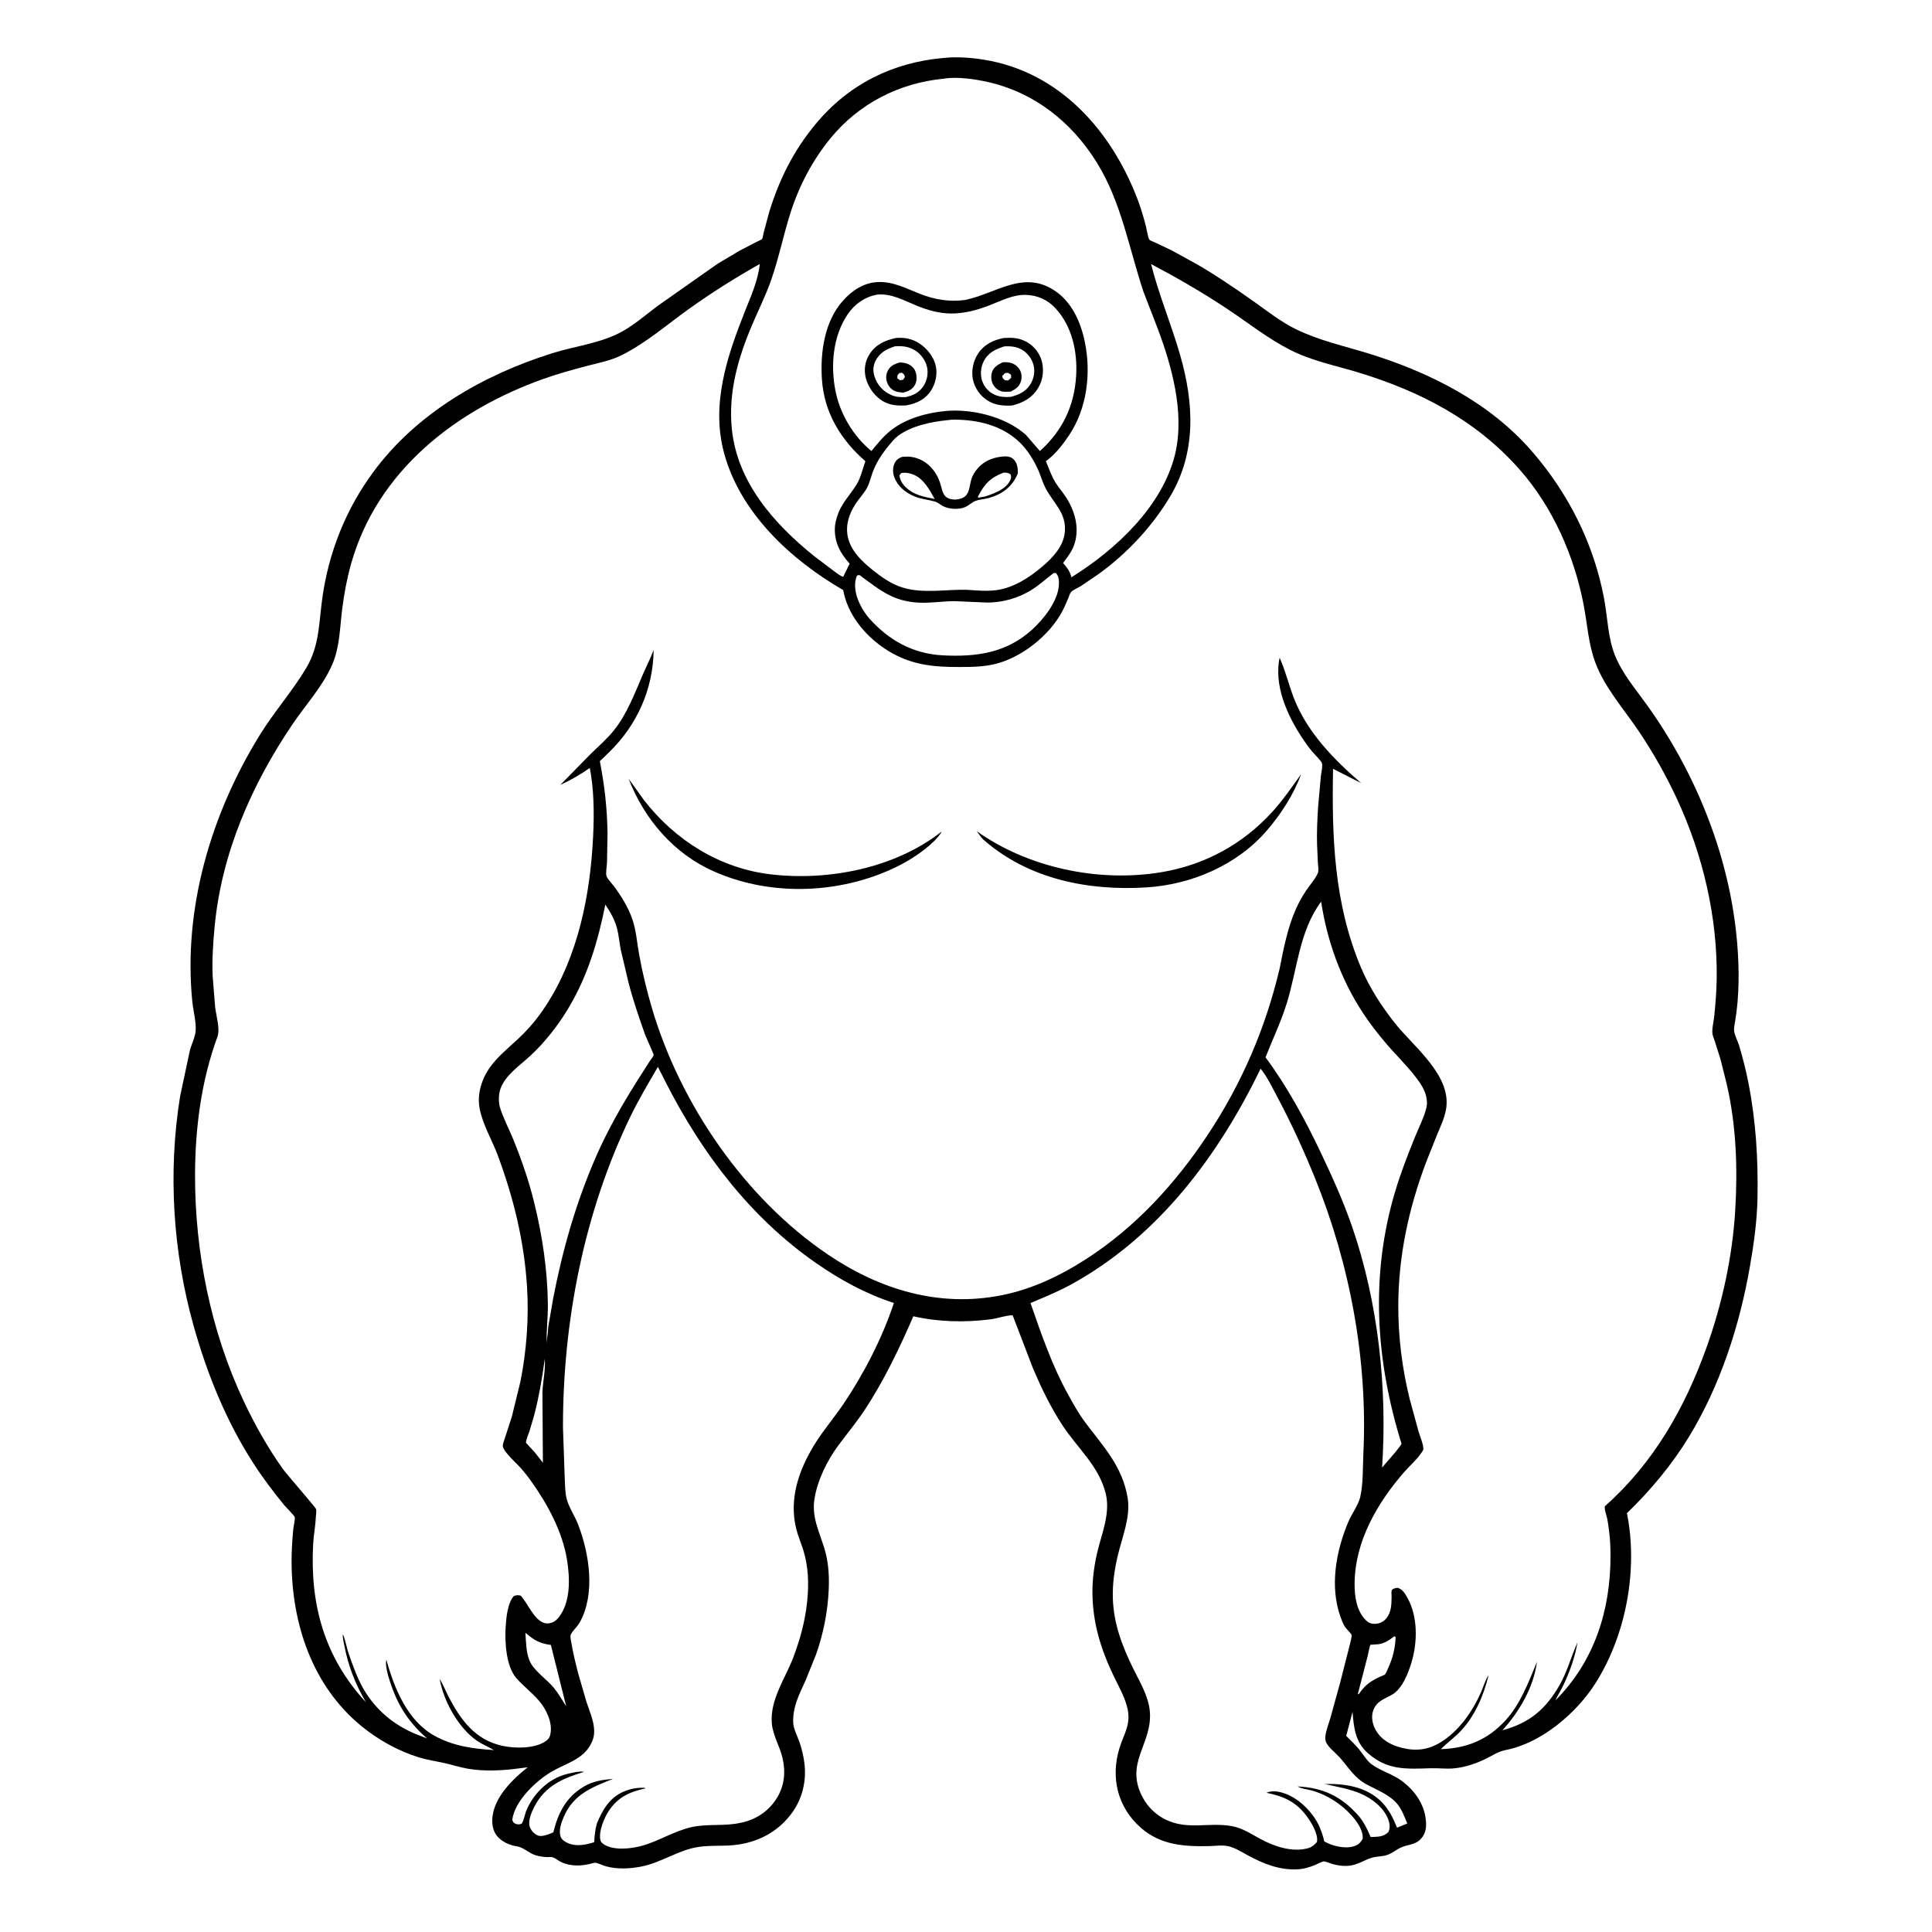 <svg version="1.1" xmlns="http://www.w3.org/2000/svg" style="display: block;" viewBox="0 0 2048 2048" width="1024" height="1024">
<path transform="translate(0,0)" fill="rgb(255,255,255)" d="M -0 -0 L 2048 0 L 2048 2048 L -0 2048 L -0 -0 z"/>
<path transform="translate(0,0)" fill="rgb(0,0,0)" d="M 1000.47 61.406 C 1014.15 60.005 1028.93 61.034 1042.45 63.187 C 1123.01 76.016 1178.01 138.224 1205.9 211.349 C 1209.38 220.489 1212.08 229.787 1214.59 239.235 C 1215.39 242.263 1216.91 252.226 1218.52 254.258 C 1219.07 254.957 1222.43 256.131 1223.52 256.645 L 1242.01 265.399 L 1269.54 280.548 C 1289.69 292.293 1309.19 305.562 1328.23 319.011 C 1342.91 329.383 1357.64 341.164 1373.84 349.032 C 1398.76 361.133 1424.71 366.698 1450.95 374.794 C 1515.76 394.793 1578.88 426.497 1623.97 478.5 C 1662.58 523.03 1689.35 576.089 1700.34 634.155 C 1704.11 654.093 1704.34 675.929 1711.99 694.84 C 1719.89 714.384 1733.78 730.434 1745.91 747.367 C 1798.52 820.774 1833.91 909.316 1841.46 999.5 C 1843.76 1026.92 1843.84 1055.81 1839.25 1083 C 1838.71 1086.17 1837.85 1089.78 1838.28 1093 C 1838.98 1098.23 1842.08 1103.42 1843.59 1108.51 C 1847.41 1121.32 1850.77 1134.51 1853.34 1147.62 C 1861.39 1188.66 1863.77 1228.24 1863.01 1270 C 1862.56 1294.2 1859.14 1318.69 1854.99 1342.49 C 1844.1 1405.05 1823.53 1468.82 1790.24 1523.27 C 1772.01 1553.08 1749.69 1579.78 1724.62 1604.04 C 1736.64 1663.73 1723.74 1733.43 1691 1784.72 C 1670.91 1816.18 1633.99 1847.62 1596.5 1855.02 C 1587.97 1856.71 1582.92 1860.49 1575.3 1864.24 C 1564.3 1869.65 1552.44 1873.66 1540.16 1874.62 C 1532.39 1875.23 1524.6 1874.17 1516.81 1874.41 C 1490.75 1875.22 1470.82 1876.75 1450.13 1858.52 C 1436.55 1846.56 1435.11 1831.52 1433.74 1814.58 L 1427.03 1840.13 C 1431.5 1844.56 1436.18 1849 1440.24 1853.8 C 1444.44 1858.75 1448.58 1866.16 1453.69 1870.01 C 1463.52 1877.42 1476.52 1880.54 1486.6 1888.29 C 1499.52 1898.21 1509.39 1911.77 1511.33 1928.33 C 1512.24 1936.14 1511.81 1942.9 1506.5 1948.95 C 1500.46 1955.84 1492.61 1955.04 1485.11 1958.41 C 1479.6 1960.88 1476.03 1964.59 1469.93 1966.5 C 1464.66 1968.15 1459.07 1967.71 1454.04 1969.32 C 1444.87 1972.24 1438.79 1977.28 1428.5 1977.9 C 1422.8 1978.24 1417.22 1977.32 1411.76 1975.72 C 1409.5 1975.06 1405.67 1973.25 1403.47 1973.14 C 1401.77 1973.05 1395.73 1976.29 1393.85 1977.04 C 1387.91 1979.38 1382.48 1981.12 1376.07 1981.5 C 1356.48 1982.69 1339.16 1975.68 1322.33 1966.5 C 1315.84 1962.96 1309.43 1958.8 1302.15 1957.09 C 1295.72 1955.58 1288.19 1956.8 1281.6 1956.94 C 1255.12 1957.52 1230.26 1955.89 1209.42 1937.57 C 1184.67 1915.81 1177.15 1884.53 1186.6 1853.32 C 1191.08 1838.53 1198.66 1828.77 1195.49 1812.56 C 1193.07 1800.23 1186.7 1789.35 1181.27 1778.16 C 1167.2 1749.14 1158.29 1721.03 1158.03 1688.46 C 1157.91 1674.24 1159.83 1659.85 1163.04 1646 C 1167.74 1625.73 1177.21 1604.53 1172.18 1583.53 C 1165.16 1554.2 1141.97 1534.93 1126.14 1510.71 C 1113.78 1491.8 1104.22 1471.98 1095.3 1451.27 L 1073.45 1394.24 C 1066.07 1394.32 1057.51 1397.59 1049.98 1398.54 C 1022.68 1401.97 995.071 1401.41 968.17 1395.31 C 953.701 1428.81 936.997 1463.56 916.959 1494.06 C 908.282 1507.26 898.217 1519.35 888.82 1532.01 C 876.75 1548.28 866.321 1569.33 863.274 1589.54 C 860.101 1610.58 870.619 1627.53 875.457 1647.16 C 878.472 1659.4 879.035 1672.81 878.462 1685.38 C 877.39 1708.9 872.799 1731.79 864.985 1754 L 853.797 1781.68 C 847.08 1796.34 840.313 1809.28 840.81 1825.86 C 841.007 1832.41 845.309 1840.42 847.5 1846.73 C 849.966 1853.83 851.582 1860.8 852.593 1868.23 C 855.292 1888.09 850.368 1907.87 838.089 1923.69 C 821.822 1944.66 798.497 1954.97 772.41 1956.31 C 762.556 1956.81 752.456 1956.28 742.673 1957.55 L 741 1957.78 C 719.778 1960.59 700.943 1974.64 679.479 1978.69 C 667.177 1981.01 654.367 1981.66 642.202 1978.32 C 638.852 1977.4 634.119 1974.89 630.861 1974.6 C 629.581 1974.48 626.34 1975.65 624.93 1975.94 C 620.568 1976.84 615.907 1977.6 611.441 1977.5 C 605.495 1977.36 599.88 1976.32 594.5 1973.68 C 591.682 1972.3 588.959 1969.84 586 1968.86 C 583.863 1968.14 581.531 1968.72 579.312 1968.59 C 575.581 1968.37 572.018 1967.85 568.422 1966.85 C 560.999 1964.79 555.052 1958.21 547.944 1957.18 C 540.144 1956.06 531.528 1952.22 526.566 1945.82 C 522.113 1940.08 521.24 1932.43 522.103 1925.41 C 524.696 1904.3 543.69 1885.68 559.417 1873.4 L 543.104 1875.43 C 527.68 1877.06 512.047 1877.53 496.685 1875.03 C 488.033 1873.62 479.747 1870.84 471.217 1868.94 C 462.092 1866.9 452.974 1865.63 444 1862.87 C 422.19 1856.16 400.927 1844.3 383.297 1829.89 C 330.905 1787.07 309.227 1721.05 309.083 1655.09 C 309.058 1643.78 309.803 1632.5 310.847 1621.24 C 311.162 1617.84 312.944 1611.29 312.421 1608.17 C 312.198 1606.83 302.911 1597.47 301.282 1595.49 C 289.563 1581.23 278.38 1566.36 268.389 1550.84 C 239.643 1506.17 219.437 1456.2 205.173 1405.2 C 183.241 1326.78 177.95 1242.76 190.889 1162.34 L 201.245 1113.63 C 202.89 1107.34 206.904 1099.24 207.39 1093 C 208.146 1083.28 204.807 1071.37 203.831 1061.55 C 194.017 962.745 223.811 862.523 275.512 778.936 C 290.698 754.383 310.104 732.539 324.783 707.839 C 338.966 683.974 337.999 659.18 341.872 632.54 C 348.88 584.347 366.72 539.866 395.523 500.62 C 441.454 438.037 512.282 397.345 585.395 374.431 C 608.493 367.192 633.427 364.347 655.264 353.621 C 670.403 346.184 683.677 334.342 697.131 324.268 L 760.82 279.505 L 784.192 265.627 L 802.18 256.319 C 803.076 255.848 807.319 254.064 807.807 253.362 C 808.615 252.198 809.208 247.859 809.595 246.332 L 815.304 225.073 C 826.002 190.051 841.269 159.555 864.771 131.293 C 899.797 89.173 946.257 66.119 1000.47 61.406 z"/>
<path transform="translate(0,0)" fill="rgb(255,255,255)" d="M 577.49 1440.5 C 578.435 1451.62 575.419 1464.54 574.994 1475.9 L 575.491 1550.54 L 566.979 1539.66 L 557.551 1529.41 C 557.822 1525.32 559.968 1520.93 561.3 1517.07 L 566.55 1499.11 C 571.446 1480.02 574.862 1460.04 577.49 1440.5 z"/>
<path transform="translate(0,0)" fill="rgb(255,255,255)" d="M 1478.01 1734.5 L 1479.42 1735.31 C 1479.07 1746.55 1476.35 1757.92 1471.56 1768.12 C 1470.7 1769.95 1469.4 1773.56 1468.11 1775 C 1467.47 1775.72 1463.92 1776.9 1462.93 1777.36 C 1453.74 1781.61 1447.16 1785.99 1441.34 1794.49 L 1440.5 1795.73 L 1439.33 1795.94 L 1450.01 1754.5 C 1450.37 1753.04 1451.96 1744.32 1452.76 1743.54 C 1452.89 1743.41 1460.5 1743.07 1461.49 1742.92 C 1467.99 1741.96 1472.95 1738.37 1478.01 1734.5 z"/>
<path transform="translate(0,0)" fill="rgb(255,255,255)" d="M 556.974 1730.8 C 565.682 1738.44 572.356 1742.29 583.949 1743.69 L 600.203 1808.74 C 595.868 1802.14 592.196 1795.46 587.18 1789.28 C 579.749 1780.11 565.519 1770.93 561.191 1760.08 C 557.637 1751.18 557.578 1740.28 556.974 1730.8 z"/>
<path transform="translate(0,0)" fill="rgb(255,255,255)" d="M 1116.83 607.5 L 1119.35 607.418 C 1122.57 611.088 1122.71 615.428 1122.45 620.157 C 1121.49 637.418 1106.12 656.59 1093.79 667.697 C 1066.5 692.266 1034.59 696.568 999.143 694.678 C 967.55 692.994 942.04 678.617 921.313 655.392 C 915.756 648.813 911.123 640.94 908.437 632.742 C 906.255 626.084 905.293 616.617 908.5 610.145 C 911.39 608.826 911.914 610.239 914.296 611.982 C 932.21 625.078 944.69 635.416 967.445 638.291 C 982.349 640.173 997.027 637.297 1011.87 637.242 L 1045.5 638.697 C 1062.6 639.011 1080.17 633.928 1094.51 624.648 C 1102.33 619.595 1109.42 613.162 1116.83 607.5 z"/>
<path transform="translate(0,0)" fill="rgb(255,255,255)" d="M 641.681 958.906 L 642.136 959.579 C 647.264 967.25 651.861 975.402 654.161 984.423 C 656.024 991.735 656.556 999.532 658.081 1006.95 L 666.225 1041.48 C 671.055 1060.23 677.324 1078.43 683.776 1096.66 C 684.64 1099.1 693.104 1117.54 692.944 1118.34 C 692.64 1119.86 689.37 1123.88 688.416 1125.37 L 674.212 1147.69 C 658.885 1172.2 644.356 1197.69 632.664 1224.15 C 611.085 1272.99 596.669 1323.55 586.47 1375.86 L 581.245 1406.13 C 580.805 1409.25 580.969 1412.34 580.339 1415.44 C 579.731 1418.43 579.65 1421.45 579.49 1424.5 C 579.034 1410.55 580.925 1396.49 580.766 1382.5 C 580.352 1346.08 574.947 1310.28 566.321 1274.98 C 560.736 1252.12 552.86 1229.25 543.964 1207.5 C 539.45 1196.46 533.445 1185.26 529.976 1173.93 C 528.757 1169.94 528.679 1165.14 529.03 1161 C 530.414 1144.67 546.674 1132.71 558.048 1122.84 C 563.525 1118.09 568.735 1112.95 573.639 1107.61 C 584.423 1095.86 594.362 1082.4 602.536 1068.73 C 623.078 1034.38 633.837 997.912 641.681 958.906 z"/>
<path transform="translate(0,0)" fill="rgb(255,255,255)" d="M 1400.46 955.793 C 1406.77 997.58 1421.7 1038.95 1445.09 1074.25 C 1452.39 1085.27 1460.43 1095.65 1468.98 1105.72 C 1479.34 1117.93 1490.94 1129.02 1500.72 1141.74 C 1505.64 1148.14 1510.63 1155.4 1512.05 1163.51 L 1512.29 1165 C 1512.99 1169.13 1512.68 1171.94 1511.58 1176.02 C 1508.87 1186.01 1504.02 1195.18 1500.15 1204.74 C 1492.41 1223.87 1484.92 1243.02 1478.99 1262.82 C 1452.26 1352.13 1458.29 1442.29 1485.69 1530.49 C 1481.81 1536.86 1476.04 1542.72 1471.25 1548.47 L 1465.08 1555.67 C 1470.7 1471.3 1460.99 1380.91 1433.46 1300.78 C 1424.08 1273.5 1412.04 1246.94 1399.65 1220.9 C 1383.22 1186.36 1364.28 1151.52 1341.5 1120.8 C 1349.04 1101.62 1357.89 1083.26 1364.03 1063.49 C 1375.25 1027.34 1377.22 987.013 1400.46 955.793 z"/>
<path transform="translate(0,0)" fill="rgb(255,255,255)" d="M 929.539 312.323 C 944.877 310.749 958.337 318.614 972.013 324.149 C 983.577 328.829 995.744 332.304 1008.31 332.328 C 1022.45 332.355 1035.73 328.717 1048.86 323.669 C 1061.31 318.877 1073.89 312.117 1087.58 312.601 C 1099.82 313.034 1110.47 317.684 1118.83 326.759 C 1136.46 345.884 1142.21 372.718 1140.77 398.046 C 1138.94 430.249 1126.24 456.617 1102.35 478.125 L 1087.47 460.967 L 1085.27 459.073 C 1063.9 441.36 1029.55 433.107 1002.11 435.707 C 982.522 437.563 960.94 443.486 945.089 455.626 C 936.757 462.007 930.38 470.039 923.76 478.085 C 904.633 462.682 890.432 438.552 885.654 414.513 C 880.315 387.65 882.8 356.359 898.606 333.15 C 906.068 322.193 916.49 314.862 929.539 312.323 z"/>
<path transform="translate(0,0)" fill="rgb(0,0,0)" d="M 1063.9 358.291 C 1072.64 357.735 1080.08 357.972 1088.02 362.29 C 1095.94 366.592 1102.37 374.58 1104.5 383.386 C 1106.79 392.861 1105.53 403.02 1100.42 411.359 C 1093.89 422.004 1084.65 426.862 1072.98 429.841 C 1063.53 430.291 1055.5 429.782 1047.14 424.75 C 1039.26 420.009 1033.16 411.328 1031.35 402.316 C 1029.43 392.814 1031.65 382.498 1037.01 374.51 C 1043.43 364.94 1052.94 360.523 1063.9 358.291 z"/>
<path transform="translate(0,0)" fill="rgb(255,255,255)" d="M 1064.81 367.136 C 1071.44 366.955 1076.79 367.177 1082.82 370.462 C 1089.14 373.911 1094.03 380.412 1095.69 387.412 C 1097.28 394.132 1095.93 401.35 1092.35 407.199 C 1087.45 415.196 1080.12 418.418 1071.5 420.684 C 1065.6 421.134 1060.14 420.9 1054.62 418.511 C 1048.11 415.687 1043.5 410.524 1041.15 403.824 C 1038.88 397.339 1039.64 389.126 1042.77 383 C 1047.53 373.675 1055.37 370.156 1064.81 367.136 z"/>
<path transform="translate(0,0)" fill="rgb(0,0,0)" d="M 1063.02 384.027 C 1065.9 383.885 1068.48 383.89 1071.29 384.612 C 1075.39 385.663 1079.26 388.621 1081.23 392.41 C 1083.1 396.025 1083.45 400.673 1082.12 404.5 C 1080.11 410.251 1076.58 412.558 1071.3 415.112 C 1068.33 415.185 1064.02 415.697 1061.26 414.738 C 1057.5 413.432 1054.48 410.871 1052.6 407.361 C 1050.58 403.587 1050.23 398.124 1051.69 394.107 C 1053.61 388.818 1058.21 386.249 1063.02 384.027 z"/>
<path transform="translate(0,0)" fill="rgb(255,255,255)" d="M 1065.36 395.5 C 1068.91 394.976 1068.72 395.189 1071.7 397.272 L 1071.87 400.5 L 1068.5 403.387 L 1065.5 403.065 C 1063.05 401.232 1062.88 401.477 1062.43 398.5 L 1065.36 395.5 z"/>
<path transform="translate(0,0)" fill="rgb(0,0,0)" d="M 949.879 358.259 C 958.89 357.582 966.509 358.96 974.251 363.856 C 982.611 369.143 989.909 378.321 992 388.046 C 993.873 396.758 991.722 406.709 986.843 414.106 C 980.365 423.924 971.304 427.774 960.244 429.788 C 952.102 430.151 944.358 429.818 937 425.864 C 927.723 420.88 920.515 411.062 917.86 400.982 C 915.565 392.264 916.832 383.136 921.707 375.518 C 928.432 365.01 938.231 360.739 949.879 358.259 z"/>
<path transform="translate(0,0)" fill="rgb(255,255,255)" d="M 948.666 367.104 C 956.263 366.602 962.838 367.192 969.523 371.135 C 975.786 374.83 980.977 381.707 982.638 388.842 C 984.221 395.643 982.802 403.352 978.979 409.149 C 974.296 416.252 968.384 418.988 960.409 420.928 C 954.519 421.17 949.652 421.028 944.219 418.504 C 935.949 414.662 930.14 408.193 927.168 399.563 C 925.21 393.879 925.312 387.897 928.098 382.5 C 932.661 373.66 939.652 370.092 948.666 367.104 z"/>
<path transform="translate(0,0)" fill="rgb(0,0,0)" d="M 954.268 384.144 C 956.853 384.374 959.64 384.769 962.077 385.71 C 965.623 387.08 969.037 390.078 970.375 393.688 C 971.933 397.888 972.182 403.444 970.118 407.5 C 967.358 412.923 962.962 414.696 957.399 416.257 C 954.343 415.888 950.746 415.643 947.973 414.234 C 944.023 412.228 941.106 408.44 939.985 404.193 C 938.867 399.958 939.401 395.671 941.718 391.897 C 944.596 387.208 949.195 385.46 954.268 384.144 z"/>
<path transform="translate(0,0)" fill="rgb(255,255,255)" d="M 953.372 395.5 L 956.014 395.063 C 958.311 396.687 958.368 396.831 959.283 399.5 L 957.421 402.5 L 953.999 403.074 L 951.189 401 C 951.093 397.716 951.145 397.951 953.372 395.5 z"/>
<path transform="translate(0,0)" fill="rgb(255,255,255)" d="M 1004.26 445.391 C 1009.42 444.534 1015.99 444.837 1021.24 445.183 C 1045.44 446.781 1069.14 454.811 1085.39 473.682 C 1091.49 480.763 1096.98 490.051 1100.71 498.558 C 1103.35 504.56 1105.07 511.016 1108.03 516.871 C 1116.26 533.141 1130.66 543.325 1128.75 563.921 C 1127.33 579.137 1116.17 590.955 1105.05 600.438 C 1091.41 612.075 1074.67 623.003 1056.56 625.525 C 1046.33 626.95 1035.22 625.935 1024.94 625.194 C 1002.65 624.675 977.501 629.587 955.988 622.587 C 944.507 618.852 934.209 611.636 924.907 604.123 C 912.339 593.971 899.506 581.621 898.035 564.5 C 897.006 552.516 901.881 541.079 908.759 531.505 C 912.151 526.784 916.44 522.084 919.17 516.955 C 921.579 512.431 922.843 506.905 924.542 502.068 C 928.404 491.069 934.121 482.171 941.483 473.161 C 944.494 469.477 947.676 465.316 951.459 462.401 C 965.546 451.546 986.993 447.127 1004.26 445.391 z"/>
<path transform="translate(0,0)" fill="rgb(0,0,0)" d="M 956.731 484.175 L 962.5 484.006 C 979.005 484.755 991.345 496.459 996.434 511.56 C 997.944 516.04 998.884 523.242 1002.5 526.451 C 1005.73 529.317 1010.98 529.946 1015.07 529.306 C 1028.07 527.273 1026.76 518.434 1029.63 508.229 C 1030.63 504.688 1032.59 501.383 1034.79 498.463 C 1041.36 489.73 1050.54 485.412 1061.3 484.106 C 1065.76 483.564 1070.49 483.395 1074.05 486.5 C 1078.4 490.305 1078.97 496.23 1079.01 501.588 C 1073.4 515.979 1062.03 524.24 1047.41 528.068 C 1043.05 529.212 1038.21 529.401 1034 531.015 C 1029.98 532.555 1026.91 535.931 1022.89 537.633 C 1016.36 540.392 1005.89 539.819 999.619 536.5 C 996.603 534.904 994.161 532.537 990.811 531.594 C 983.445 529.521 975.989 529.098 968.845 525.982 C 959.517 521.914 951.326 515.31 947.823 505.431 C 946.277 501.073 946.221 495.315 948.281 491.127 C 950.238 487.15 952.657 485.617 956.731 484.175 z"/>
<path transform="translate(0,0)" fill="rgb(255,255,255)" d="M 1063.81 501.04 C 1067.33 501.074 1068.16 500.868 1071.22 502.83 C 1072.07 505.267 1071.95 506.597 1070.87 509 C 1066.54 518.652 1053.85 523.058 1044.6 526.214 L 1037.07 527.586 L 1036.62 526.5 C 1043.54 513.107 1049.57 506.418 1063.81 501.04 z"/>
<path transform="translate(0,0)" fill="rgb(255,255,255)" d="M 955.315 501.5 C 959.128 500.724 962.27 501.179 965.993 502.292 C 978.459 506.02 984.831 518.404 990.797 528.968 C 981.738 527.099 971.84 525.402 964.215 519.845 C 958.523 515.698 954.471 511.096 953.378 504 L 955.315 501.5 z"/>
<path transform="translate(0,0)" fill="rgb(255,255,255)" d="M 1000.39 83.395 C 1014.38 81.05 1033.62 83.834 1047.5 87.007 C 1097.05 98.337 1136.2 129.668 1162.68 172.333 C 1188.69 214.266 1196.69 262.862 1212.04 309.007 L 1227.48 349.027 C 1235.26 369.819 1241.78 390.64 1245.77 412.497 C 1249.86 434.866 1251.02 459.154 1245.64 481.419 C 1232.28 536.695 1182.52 582.95 1135.77 611.91 C 1133.99 605.288 1131.28 601.877 1126.87 596.818 C 1131.03 591.286 1135.75 585.265 1138.23 578.745 C 1144.66 561.884 1140.2 543.788 1131.15 528.862 C 1127.42 522.71 1122.46 517.357 1118.69 511.232 C 1114.56 504.507 1111.75 496.162 1108.68 488.851 C 1118.36 482.041 1126.79 471.084 1133.33 461.289 C 1152.24 432.933 1156.74 396.02 1150.08 363.031 C 1145.81 341.835 1136.34 320.019 1117.61 307.813 C 1084.3 286.111 1055.85 311.261 1022.9 318.001 C 1006.24 320.233 990.988 317.646 975.399 311.574 C 960.363 305.717 946.676 298.144 930 299.03 C 915.396 299.806 903.218 308.01 893.697 318.596 C 873.902 340.605 869.443 373.499 871.254 401.913 C 873.493 437.057 891.189 466.222 917.319 488.877 C 914.626 496.526 912.332 506.632 908.076 513.509 C 900.557 525.66 891.432 533.817 887.204 548.167 L 886.687 550 C 885.765 553.198 885.143 556.156 885 559.491 C 884.353 574.488 890.708 586.713 900.684 597.487 L 893.81 611.437 C 890.401 610.375 887.496 607.849 884.578 605.811 L 862.857 589.37 C 820.492 555.211 781.611 511.316 775.821 455.101 C 771.836 416.405 782.176 380.005 797.106 344.799 C 803.931 328.706 811.735 313.267 817.5 296.709 C 825.643 273.323 830.477 249.06 837.981 225.5 C 847.037 197.066 861.23 170.031 880.119 146.881 C 910.424 109.74 952.926 88.059 1000.39 83.395 z"/>
<path transform="translate(0,0)" fill="rgb(255,255,255)" d="M 697.409 1130.9 L 705.955 1147.77 C 744.106 1222.66 795.583 1290.67 865.127 1338.95 C 890.907 1356.84 917.617 1371.49 947.555 1381.22 C 935.37 1418.07 915.873 1455.98 894.264 1488.01 C 884.295 1502.78 872.602 1516.21 863.255 1531.47 C 846.686 1558.51 836.168 1589.03 844.036 1620.6 C 845.962 1628.33 849.151 1635.56 851.512 1643.14 C 856.98 1660.7 857.495 1678.71 855.698 1696.94 C 853.671 1717.52 848.383 1737.2 841.093 1756.5 C 832.631 1778.91 816.17 1801.44 818.138 1826.48 C 819.164 1839.54 826.535 1850.82 829.471 1863.43 C 832.99 1878.53 831.571 1893.11 823.282 1906.38 C 815.053 1919.56 801.915 1928.51 786.802 1931.87 L 785 1932.25 C 768.112 1936.12 750.445 1933.04 733.493 1936.73 C 714.563 1940.86 698.373 1951.78 679.821 1956.8 C 668.634 1959.83 650.039 1961.8 640 1955.01 C 638.063 1953.7 636.785 1952.56 636.339 1950.2 C 634.606 1941.03 640.398 1927.15 645.284 1919.72 C 654.882 1905.12 667.418 1899.39 684 1895.83 L 683.5 1895.17 C 675.566 1894.8 668.36 1896.07 661 1899.24 C 646.115 1905.65 638.614 1918.68 632.693 1933.01 C 630.865 1939.75 630.21 1945.83 629.889 1952.77 C 620.964 1955.66 611.325 1957.57 602.295 1953.93 C 599.315 1952.73 595.348 1950.15 594.267 1946.92 C 592.057 1940.32 594.971 1932.18 597.61 1925.98 C 607.813 1902.02 627.397 1894.63 649.876 1885.67 C 638.479 1886.66 628.628 1888.04 618.652 1893.99 C 599.972 1905.14 591.57 1921.86 586.56 1942.33 C 582.495 1944.12 574.683 1947.45 570.405 1945.76 C 566.318 1944.16 562.994 1940.56 561.556 1936.4 C 559.367 1930.07 563.725 1920.34 566.708 1914.66 C 578.198 1892.79 596.913 1885.03 619.28 1878.21 C 614.38 1877.21 605.765 1879.35 600.849 1880.56 C 581.7 1885.27 565.98 1900.79 558.204 1918.58 C 556.103 1923.39 555.825 1928.62 553.069 1933.12 C 550.97 1934.07 548.647 1934.26 546.5 1933.24 C 543.953 1932.03 543.83 1931.5 543.036 1929 C 545.622 1909.06 567.959 1887.98 584.538 1878.13 C 598.567 1869.8 616.568 1865.58 625.349 1850.6 C 628.486 1845.24 629.943 1840.75 629.841 1834.5 C 629.676 1824.35 624.747 1813.49 621.631 1803.95 L 612.929 1773.92 C 610.032 1762.88 607.334 1751.63 605.477 1740.36 C 605.075 1737.92 604.072 1734.51 605.305 1732.2 C 607.541 1728.02 611.942 1724.47 614.439 1720.03 C 631.449 1689.78 624.756 1646.94 612.841 1616.06 C 609.347 1607 602.818 1597.55 600.556 1588.36 C 598.843 1581.4 599.069 1573.54 598.61 1566.38 L 596.772 1513.11 C 596.651 1400.9 619.075 1285.47 668.063 1183.98 C 676.802 1165.88 687.343 1148.31 697.409 1130.9 z"/>
<path transform="translate(0,0)" fill="rgb(255,255,255)" d="M 1336.33 1132.86 C 1343.54 1141.81 1348.75 1152.93 1354.13 1163.06 C 1369.01 1191.06 1382.07 1219.49 1393.98 1248.89 C 1431.22 1340.82 1450 1441.97 1445.21 1541.18 C 1444.52 1555.59 1445.14 1572.81 1441.94 1586.76 C 1439.99 1595.25 1432.71 1605.01 1429.21 1613.36 C 1416.18 1644.4 1409.35 1681.66 1421.06 1714.18 C 1422.32 1717.7 1423.68 1721.36 1425.71 1724.52 C 1427.11 1726.71 1432.19 1731.29 1432.79 1733.26 C 1433.19 1734.61 1431.32 1741.37 1430.97 1743 L 1420.51 1784.05 L 1410.35 1820.84 C 1408.51 1827.23 1405.58 1834.43 1404.89 1840.98 C 1404.68 1842.95 1404.99 1845.39 1405.86 1847.19 C 1408.46 1852.54 1416.1 1858.49 1420.19 1863.04 C 1427.68 1871.37 1434.05 1881.58 1443.2 1888.19 C 1448.25 1891.83 1454.42 1894.44 1459.97 1897.25 C 1467.7 1901.16 1476.27 1905.99 1481.69 1912.93 C 1486.21 1918.73 1489.02 1926.28 1491.8 1933.01 L 1480.9 1937.39 C 1476.65 1926.87 1471.96 1917.23 1463.68 1909.25 C 1447.83 1893.96 1425.46 1890.56 1404.32 1891.11 C 1417.08 1894.09 1430.85 1896.21 1442.86 1901.53 C 1454.86 1906.85 1467.26 1916.48 1471.78 1929.2 C 1473.27 1933.39 1473.75 1937.88 1471.8 1941.95 C 1466.52 1947.48 1460.06 1947 1452.92 1947.34 C 1449.38 1938.98 1445.52 1930.77 1439.39 1923.96 C 1421.33 1903.94 1402.26 1894.98 1375.53 1893.72 C 1379.77 1896.29 1385.69 1896.67 1390.5 1898 C 1406.84 1902.52 1422.55 1912.68 1433.61 1925.5 C 1439.08 1931.84 1445.18 1940.58 1444.5 1949.3 C 1443.12 1951.51 1441.8 1953.58 1439.6 1955.06 C 1434.07 1958.81 1425.92 1958.71 1419.55 1957.56 L 1418 1957.26 C 1412.66 1956.27 1408.63 1954.51 1403.85 1952.07 C 1402.65 1946.73 1400.76 1941.14 1398.56 1936.13 C 1392.35 1922 1378.04 1907.42 1363.6 1901.81 C 1357 1899.24 1349.24 1897.41 1342.5 1900.42 C 1361.35 1904.28 1374.32 1910.18 1385.79 1926.1 C 1390.55 1932.7 1397.44 1944.24 1396.07 1952.5 C 1393.61 1955.36 1391.14 1957.62 1387.5 1958.87 L 1385.81 1959.36 C 1369.63 1963.59 1350.85 1957.33 1336.52 1949.62 C 1326.11 1944.01 1317.32 1937.83 1305.4 1935.69 C 1281.61 1931.44 1258.82 1940.22 1235.5 1928.79 C 1225.31 1923.8 1216.75 1915.48 1211.38 1905.5 C 1191.51 1868.59 1221.96 1848.7 1218.86 1814 C 1217.47 1798.33 1208.57 1783.46 1201.73 1769.68 C 1189.85 1745.75 1180.54 1721.55 1179.67 1694.52 C 1179.17 1679.03 1181.35 1664.02 1184.89 1649 C 1189.49 1629.51 1198.64 1608.18 1195.36 1587.92 C 1189.98 1554.64 1169.78 1533.58 1150.31 1507.72 C 1143.33 1498.44 1137.45 1487.71 1131.85 1477.55 C 1114.98 1446.9 1103.82 1414.18 1092.37 1381.27 C 1107.3 1374.98 1122.24 1368.89 1136.44 1361.03 C 1228.04 1310.36 1291.32 1225.47 1336.33 1132.86 z"/>
<path transform="translate(0,0)" fill="rgb(255,255,255)" d="M 805.402 279.82 C 803.646 297.104 796.039 313.887 789.683 329.924 C 770.74 377.715 753.608 428.291 767.485 480.031 C 784.548 543.648 838.33 593.454 893.779 625.481 L 894.752 629.798 C 900.633 654.9 919.902 676.657 941.492 689.902 C 966.025 704.951 989.31 707.147 1017.34 707.061 C 1030.51 707.021 1042.9 706.895 1055.79 703.64 C 1083.48 696.648 1112.48 673.428 1125.92 648.271 C 1128.37 643.682 1130.37 638.892 1132.4 634.105 C 1133.17 632.265 1134.09 628.936 1135.46 627.491 C 1137.7 625.124 1143.11 622.919 1146 621.121 L 1164.36 608.627 C 1194.55 586.948 1221.61 557.952 1240.56 526.037 C 1268.36 479.228 1265.65 427.441 1251.03 376.484 C 1241.68 343.892 1228.51 312.917 1220.16 279.868 C 1248.05 294.641 1275.23 310.336 1301.51 327.848 C 1323.67 342.608 1343.96 358.902 1367.85 371.005 C 1390.74 382.608 1414.68 387.211 1438.93 394.542 C 1505.22 414.576 1564.57 445.232 1610.88 497.739 C 1646.02 537.591 1668.78 589.344 1678.74 641.248 C 1682.72 662.022 1683.79 683.257 1691.43 703.167 C 1701.48 729.39 1721.12 751.382 1736.71 774.45 C 1752.18 797.331 1766.06 821.898 1777.68 846.936 C 1805.13 906.084 1820.67 972.07 1819.77 1037.4 C 1819.59 1050.64 1818.52 1063.76 1817.22 1076.93 C 1816.66 1082.54 1814.83 1089.21 1815.15 1094.78 C 1815.31 1097.65 1816.93 1101.25 1817.83 1104 L 1823.58 1122.12 L 1830.34 1148.91 C 1840.54 1192.88 1842.14 1238.88 1839.36 1283.8 C 1836.37 1332.25 1825.65 1381.54 1809.4 1427.22 C 1786.45 1491.78 1753.04 1550.81 1701.3 1596.58 C 1700.4 1599.88 1702.92 1606.02 1703.63 1609.5 C 1704.65 1614.51 1705.26 1619.67 1705.89 1624.75 C 1706.91 1632.86 1707.17 1641.01 1707.19 1649.17 C 1707.32 1706.85 1690.12 1761.03 1648.82 1802.5 C 1651.37 1796.82 1654.75 1791.64 1657.41 1786.02 C 1663.96 1772.17 1669.76 1756.14 1672.17 1741 C 1665.51 1755.97 1661.35 1772.12 1653.15 1786.4 C 1638.52 1811.9 1621.28 1826.5 1592.62 1834.15 C 1610.72 1814.24 1625.62 1788.7 1629.24 1761.59 C 1620.3 1783.18 1611.76 1806.53 1595.58 1824.01 C 1576.66 1844.45 1554.68 1853.32 1527.29 1854.17 C 1533.73 1847.75 1541.19 1842.37 1547.53 1835.86 C 1563.43 1819.53 1572.63 1797.49 1578.02 1775.69 C 1574.39 1780.75 1572.46 1788.26 1569.89 1794 C 1560.61 1814.67 1546.67 1834.9 1527.08 1846.92 C 1513.89 1855.02 1501.03 1856.5 1486.06 1852.79 C 1474.43 1849.9 1464.07 1844.32 1458.08 1833.5 C 1455 1827.94 1453.41 1820.33 1455.36 1814.15 C 1458.81 1803.26 1466.96 1801.34 1475.65 1796.41 C 1486.51 1790.26 1492.87 1773.45 1496.31 1762.02 C 1502.67 1740.84 1503.05 1713.95 1492.15 1694.16 C 1489.59 1689.51 1486.84 1684.66 1481.5 1683.09 C 1479.38 1683.55 1476.21 1683.65 1475.24 1686 C 1474.76 1687.16 1475.17 1691.24 1475.15 1692.62 C 1475 1700.77 1475.02 1708.53 1469.77 1715.28 C 1466.97 1718.89 1462.76 1721.03 1458.23 1721.29 C 1453.8 1721.54 1450.97 1720.57 1447.82 1717.42 C 1437.67 1707.28 1435.76 1691.58 1435.94 1677.88 C 1436.52 1633.4 1460.04 1593.19 1488.55 1560.36 C 1494.16 1553.9 1501.43 1547.85 1506.19 1540.81 C 1506.68 1540.09 1508.61 1537.56 1508.74 1536.7 C 1509.39 1532.36 1505.14 1522.1 1503.84 1517.86 L 1494.25 1482.73 C 1486.25 1450.1 1482.09 1416.94 1482.24 1383.34 C 1482.47 1331.09 1493.29 1281 1511.67 1232.19 L 1523.73 1201.91 C 1527.19 1193.72 1531 1185.56 1532.71 1176.77 C 1539.73 1140.79 1499.04 1110.1 1479.29 1085.36 C 1464.68 1067.05 1451.67 1046.98 1442.57 1025.33 C 1414.04 957.447 1411.73 887.385 1413.08 814.961 L 1442.86 830.1 C 1414.26 805.4 1386.18 776.846 1372.03 741.169 C 1366.31 726.764 1362.85 711.442 1356.47 697.323 C 1355.66 700.617 1355.33 703.98 1355.12 707.36 C 1353.17 737.612 1370.59 769.854 1388.21 793.288 C 1392.05 798.385 1396.98 802.678 1400.73 807.734 C 1402.76 810.48 1400.59 819.217 1400.16 822.854 L 1397.21 855.782 C 1396.38 868.949 1395.75 882.307 1396.15 895.5 L 1397.02 914.747 C 1397.14 917.457 1397.84 921.349 1397.38 923.975 C 1396.49 929.029 1387.59 939.342 1384.5 944.069 C 1380.32 950.467 1376.57 957.042 1373.5 964.049 C 1364.76 983.97 1360.63 1005.67 1356.43 1026.91 C 1341.35 1090.41 1316.31 1148.57 1280.25 1202.96 C 1245.73 1255.05 1203.2 1301.48 1150.29 1335.33 C 1122.93 1352.83 1093.64 1366.67 1061.62 1373.04 C 995.603 1386.15 932.945 1367.17 877.984 1330.11 C 789.572 1270.48 720.948 1170.19 690.985 1068.35 C 685.463 1049.59 680.809 1030.24 677.366 1010.98 C 675.149 998.574 674.284 985.423 670.007 973.497 C 665.892 962.024 659.142 950.847 652.026 941 C 649.627 937.68 644.39 932.393 642.969 928.89 C 641.866 926.174 643.269 918.083 643.434 914.851 L 643.998 884.008 C 643.702 857.868 640.901 832.515 635.845 806.884 L 646.064 797.011 C 675.534 768.219 692.441 730.187 692.883 688.967 C 689.655 697.786 685.23 706.225 681.508 714.856 C 672.826 734.99 664.711 756.806 650.882 774.058 C 643.569 783.182 634.404 791.152 626.031 799.323 L 593.945 832.044 C 605.184 826.903 615.086 821.134 625.211 814.054 L 626.273 820 C 630.269 845.079 629.782 871.731 628.126 897 C 624.05 959.242 609.256 1024.59 571.958 1075.78 C 565.145 1085.13 557.183 1093.85 548.713 1101.72 C 538.546 1111.18 527.363 1120.16 519.278 1131.56 C 516.342 1135.7 513.798 1140.2 511.935 1144.92 C 508.07 1154.73 506.476 1164.45 508.402 1174.85 C 511.582 1192.02 521.493 1208.19 527.588 1224.57 C 544.399 1269.75 555.581 1315.38 558.657 1363.68 C 560.76 1396.71 558.19 1431.69 551.762 1464.12 L 542.705 1501.22 L 535.355 1524.01 C 534.624 1526.26 532.809 1530.75 533.015 1532.93 C 533.576 1538.89 547.219 1550.8 551.297 1555.38 C 555.383 1559.96 559.219 1564.77 562.793 1569.77 C 580.272 1594.2 596.089 1623.21 601.018 1653.21 C 604.144 1672.24 605.129 1697.57 592.763 1713.82 C 589.737 1717.8 586.16 1720.57 581 1720.88 C 567.397 1721.71 559.82 1699.26 551.743 1691.31 C 548.727 1690.91 547.369 1690.71 544.5 1692.02 C 538.06 1699.62 536.684 1714.39 536.045 1724.08 C 535.001 1739.86 536.268 1766.16 547.269 1778.77 C 554.748 1787.35 564.05 1794.31 571.416 1802.94 C 578.836 1811.64 585.179 1824.59 583.768 1836.23 C 583.228 1840.69 582.115 1843.15 578.374 1845.76 C 566.914 1853.75 546.078 1853.52 532.936 1850.74 C 503.933 1844.59 488.405 1823.39 475.548 1798.61 C 472.323 1792.39 469.84 1785.65 466.027 1779.78 L 467.364 1785.87 C 472.641 1807.05 486.836 1831.9 504.806 1844.73 C 510.755 1848.97 517.367 1851.43 523.57 1855.15 C 501.3 1853.79 480.386 1850.93 460.5 1839.93 C 431.712 1824 417.851 1789.33 409.541 1759.3 C 409.235 1761 409.049 1762.54 409.184 1764.27 C 409.768 1771.79 412.396 1779.81 414.861 1786.88 C 422.887 1809.91 434.459 1826.9 452.756 1842.85 L 441.895 1838.65 C 417.847 1828.91 398.336 1812.82 385.257 1790.26 C 378.826 1779.17 374.081 1765.5 369.769 1753.43 C 367.326 1746.58 366.36 1739.08 363.582 1732.5 C 362.827 1735.44 364.368 1740.88 364.955 1744 C 369.051 1765.81 376.697 1785.37 387.925 1804.45 C 343.86 1756.88 328.525 1700.82 331.932 1637.1 C 332.466 1627.11 334.44 1617.25 334.897 1607.33 C 334.982 1605.49 335.555 1601.45 335.092 1599.78 C 334.524 1597.73 304.256 1563.31 299.964 1557.3 C 283.822 1534.71 270.11 1510.22 258.277 1485.13 C 223.478 1411.34 206.605 1327.07 206.754 1245.73 C 206.845 1196.15 213.295 1145.72 230.5 1099 C 233.536 1090.76 229.066 1076.35 228.054 1067.48 L 225.399 1034.4 C 224.721 1016.86 225.885 999.372 227.551 981.91 C 234.96 904.242 266.652 831.988 309.925 767.936 C 324.196 746.813 342.087 727.721 352.276 704.178 C 360.291 685.659 360.235 665.176 362.753 645.467 C 364.835 629.177 367.75 613.381 372.205 597.562 C 399.956 499.026 483.358 434.476 576.49 401.5 C 591.538 396.172 606.984 391.889 622.421 387.836 C 635.071 384.515 647.527 382.304 659.296 376.36 C 684.74 363.511 706.456 344.578 729.5 328.038 C 753.833 310.572 779.3 294.501 805.402 279.82 z"/>
<path transform="translate(0,0)" fill="rgb(0,0,0)" d="M 666.348 825.499 L 682.746 848.287 C 715.603 890.653 762.829 920.354 816.567 926.786 C 878.047 934.145 948.772 920.327 998.14 881.512 C 996.617 884.934 993.727 887.746 991.292 890.557 C 975.034 906.54 954.404 918.2 933.213 926.384 C 877.173 948.025 811.692 948.18 756.549 923.654 C 714.016 904.736 683.087 868.508 666.348 825.499 z"/>
<path transform="translate(0,0)" fill="rgb(0,0,0)" d="M 1379.2 820.672 C 1371.4 842.347 1357.54 863.52 1342.53 880.846 C 1311.07 917.148 1262.97 937.67 1215.5 940.672 C 1153.74 944.578 1090.09 931.972 1042.5 890.08 C 1039.73 887.374 1037.65 884.315 1035.44 881.149 C 1090.16 920.013 1164.86 935.625 1231 924.586 C 1276.86 916.932 1317.07 895.187 1348.43 860.856 C 1359.85 848.351 1369.39 834.431 1379.2 820.672 z"/>
</svg>